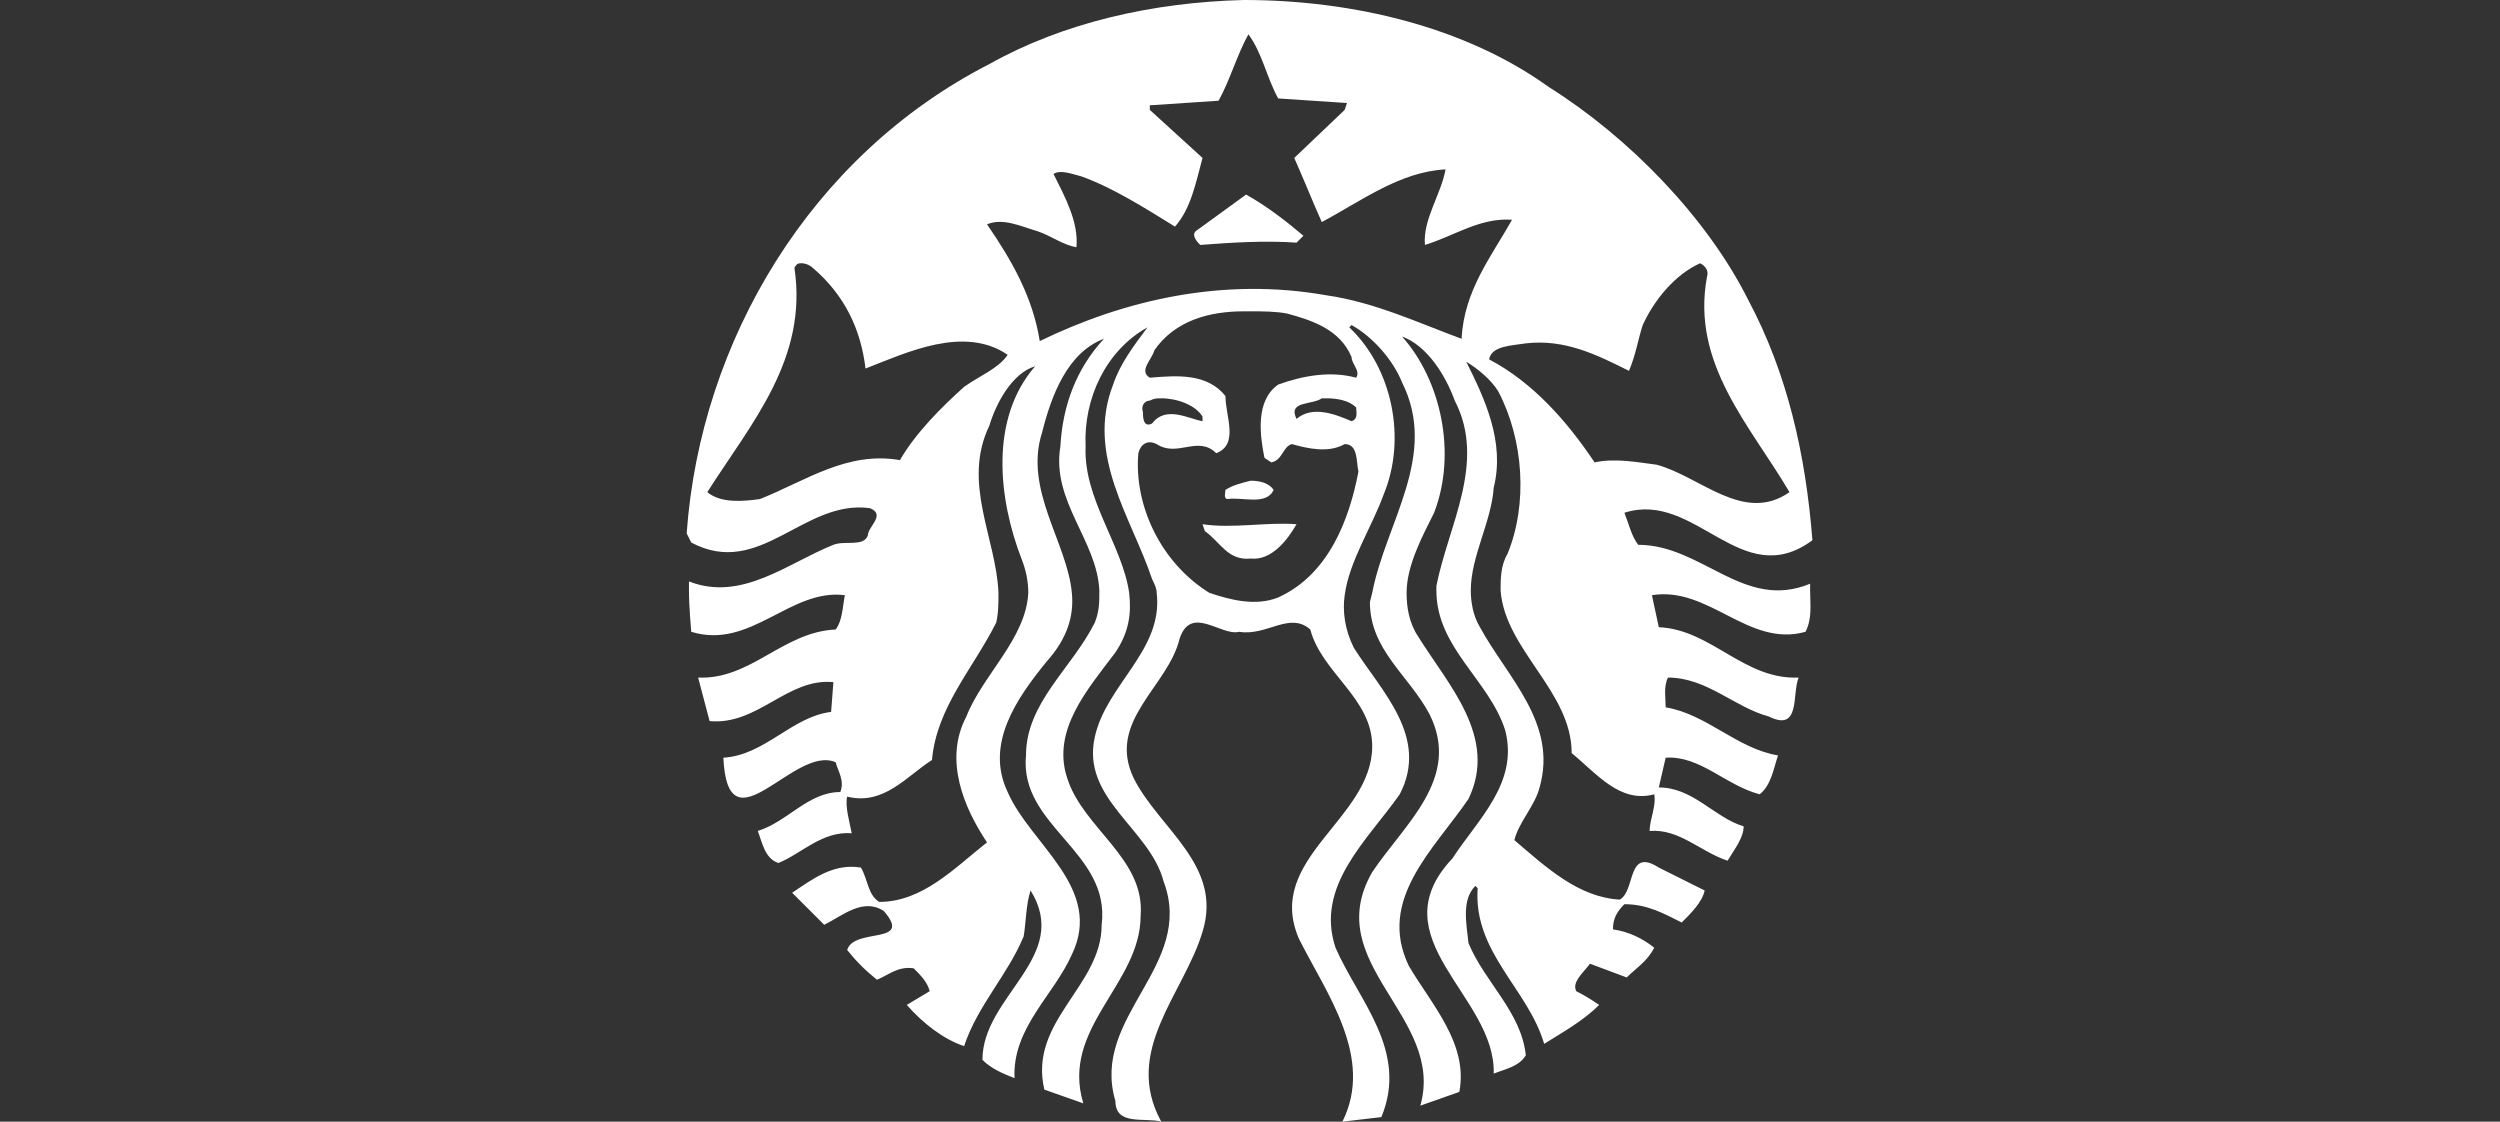 <?xml version="1.0" encoding="UTF-8"?>
<svg xmlns="http://www.w3.org/2000/svg" width="1500" height="673" viewBox="0 0 1500 673" fill="none">
  <rect x="0" y="0" width="1500" height="673" fill="#333333" stroke="none"/>
  <path d="M747.66 116.745C760.041 123.612 772.422 133.227 782.051 141.467L777.924 145.588C758.665 144.214 738.03 145.588 720.147 146.961C718.771 145.588 714.644 141.467 717.395 138.72L747.66 116.745ZM1086.07 354.355C1086.07 362.596 1087.45 370.837 1083.32 379.078C1048.93 388.692 1025.54 351.608 991.151 357.102L995.278 376.331C1026.92 377.704 1046.18 407.92 1079.19 406.547C1075.07 416.161 1080.57 439.51 1061.31 429.896C1040.67 424.402 1024.17 406.547 1000.78 406.547C998.029 412.041 999.405 418.908 999.405 424.402C1024.17 428.522 1042.05 449.124 1066.81 453.245C1064.06 461.486 1062.69 471.1 1055.81 476.594C1035.17 471.1 1020.04 453.245 999.405 454.618L995.278 472.473C1015.91 472.473 1028.29 490.329 1046.18 495.822C1046.18 502.69 1040.67 509.557 1036.55 516.424C1020.04 510.931 1007.66 497.196 989.775 498.569C989.775 491.702 993.902 483.461 992.527 476.594C971.892 482.088 958.135 464.233 943.003 451.871C943.003 414.788 903.109 390.065 900.358 354.355C900.358 347.488 900.358 339.247 904.485 332.38C916.866 302.163 914.114 263.706 898.982 234.863C894.855 227.996 886.601 221.129 879.723 217.008C890.728 238.984 903.109 265.08 896.231 292.549C894.855 313.151 882.474 333.753 882.474 354.355C882.474 361.222 883.85 369.463 887.977 376.331C904.485 406.547 934.749 434.016 923.744 472.473C920.992 483.461 911.363 493.076 908.612 504.063C927.871 520.545 947.13 538.4 971.892 539.773C981.521 534.28 976.019 508.184 995.278 520.545L1022.79 534.28C1021.42 541.147 1014.54 548.014 1009.03 553.508C998.029 548.014 988.4 542.52 974.643 542.52C970.516 546.641 967.765 550.761 967.765 557.629C977.394 559.002 985.648 563.122 992.527 568.616C988.4 576.857 981.521 580.978 976.019 586.471L954.008 578.231C949.881 583.724 943.003 589.218 945.754 594.712C951.257 597.459 955.384 600.206 959.511 602.953C949.881 612.567 937.5 619.435 926.495 626.302C916.866 593.339 883.85 571.363 886.601 532.906L885.225 531.533C876.972 539.773 879.723 553.508 881.098 565.869C890.728 589.218 912.739 607.073 915.49 633.169C911.363 640.037 903.109 641.41 896.231 644.157C897.606 597.459 826.072 563.122 871.469 515.051C886.601 491.702 911.363 469.727 903.109 438.137C893.479 407.92 861.839 388.692 861.839 354.355V351.608C868.718 315.898 892.104 277.441 872.845 240.357C867.342 225.249 856.337 207.394 841.204 201.9C864.591 227.996 874.22 271.947 860.464 307.657C853.585 321.392 843.956 339.247 843.956 355.729C843.956 363.969 845.331 373.584 850.834 381.824C868.718 410.667 898.982 442.257 881.098 479.341C860.464 509.557 826.072 539.773 845.331 579.604C859.088 602.953 881.098 626.302 875.596 655.145L852.21 663.386C867.342 609.82 791.681 578.231 823.321 523.292C842.58 494.449 876.972 466.98 857.712 428.522C845.331 405.173 821.945 390.065 821.945 361.222L823.321 355.729C831.575 313.151 863.215 273.32 841.204 229.369C835.702 215.635 823.321 201.9 810.94 195.033L809.564 196.406C835.702 221.129 843.956 263.706 830.199 296.669C823.321 315.898 809.564 336.5 806.813 357.102C805.437 366.716 806.813 377.704 812.316 388.692C828.824 414.788 857.712 442.257 839.829 476.594C820.57 504.063 788.93 531.533 801.311 568.616C815.067 600.206 845.331 630.422 828.824 670.253L805.437 673C824.697 634.543 795.808 596.086 779.3 563.122C758.665 515.051 823.321 491.702 823.321 447.751C823.321 418.908 793.056 403.8 786.178 377.704C773.797 366.716 760.041 381.824 743.533 379.078C732.528 381.824 714.644 362.596 707.766 383.198C700.888 412.041 663.745 432.643 680.253 466.98C695.385 497.196 733.903 519.171 721.522 559.002C710.517 596.086 673.374 630.422 696.761 673C687.131 670.253 669.248 675.747 669.248 660.639C654.115 609.82 717.396 579.604 698.136 528.786C689.882 497.196 648.613 479.341 656.867 442.257C663.745 410.667 698.136 390.065 694.009 355.729C694.009 352.982 692.634 350.235 691.258 347.488C678.877 310.404 651.364 273.32 667.872 230.743C671.999 218.382 680.253 207.394 688.507 196.406C663.745 210.141 649.988 238.984 651.364 267.827C649.988 299.416 673.375 326.886 677.502 355.729C678.877 368.09 677.501 379.078 669.248 391.439C652.74 413.414 630.729 438.137 640.359 466.98C649.988 497.196 687.131 515.051 684.38 549.388C684.38 590.592 636.232 616.688 649.988 662.012L626.602 653.771C616.973 612.567 660.994 591.965 660.994 554.882C666.496 510.931 611.47 495.822 615.597 453.245C615.597 421.655 643.11 401.053 656.867 373.584C659.618 366.716 659.618 361.222 659.618 354.355C658.242 324.139 630.729 300.79 636.232 267.827C637.608 243.104 645.861 221.129 662.369 203.273C640.359 211.514 630.729 237.61 625.227 259.586C614.221 293.922 640.359 325.512 643.11 355.729C644.486 369.463 640.359 383.198 627.978 396.933C610.094 418.908 590.835 446.378 604.592 475.22C618.348 506.81 662.369 532.906 643.11 572.737C632.105 597.459 607.343 616.688 608.719 646.904C601.84 644.157 594.962 641.41 589.46 635.916C589.46 597.459 643.11 574.11 618.348 534.28C615.597 542.52 615.597 553.508 614.221 561.749C604.592 585.098 586.708 602.953 578.454 627.676C566.073 623.555 553.692 613.941 544.063 602.953L557.819 594.712C556.444 589.218 552.317 585.098 548.19 580.978C538.56 579.604 533.058 585.098 526.179 587.845C519.301 582.351 513.798 576.857 508.296 569.99C512.423 556.255 548.19 567.243 530.306 546.641C517.925 538.4 505.545 549.388 494.539 554.882L475.28 535.653C487.661 527.412 500.042 517.798 516.55 520.545C520.677 527.412 520.677 537.027 527.555 541.147C553.693 541.147 572.952 520.545 592.211 505.437C578.454 484.835 566.073 455.992 579.83 429.896C589.459 405.173 615.597 383.198 616.973 355.729C616.973 348.861 615.597 341.994 612.846 335.127C599.089 299.416 593.586 251.345 621.1 219.755C607.343 223.876 597.713 241.731 593.586 255.465C577.079 289.802 597.713 322.765 599.089 355.729C599.089 361.222 599.089 368.09 597.713 373.584C583.957 401.053 561.946 424.402 559.195 455.992C544.063 465.606 530.306 483.461 508.296 477.967C506.92 483.461 509.671 493.076 511.047 499.943C493.164 498.569 480.783 512.304 467.026 517.798C458.772 515.051 457.397 505.437 454.645 498.569C472.529 493.075 484.91 475.22 504.169 475.22C506.92 468.353 502.793 462.859 501.418 457.365C476.656 446.378 436.762 512.304 434.01 454.618C458.772 453.245 475.28 429.896 498.666 427.149L500.042 409.294C472.529 406.547 454.645 435.39 425.757 432.643L418.878 406.547C450.518 407.92 469.778 379.078 501.418 377.704C505.545 372.21 505.545 363.969 506.92 357.102C473.905 352.982 450.518 390.065 414.751 379.078C414.751 379.078 413.376 363.969 413.376 354.355C413.376 352.982 413.376 350.235 413.376 348.861C445.016 361.222 472.529 337.873 500.042 326.886C506.92 324.139 517.925 328.259 520.677 321.392C520.677 315.898 531.682 309.031 522.052 304.91C482.158 299.416 456.021 347.488 414.751 325.512L412 320.018C420.254 204.647 486.285 93.396 593.586 38.457C637.607 13.735 691.258 1.373 746.284 0C812.316 0 879.723 16.482 929.246 52.192C977.394 82.408 1024.17 130.48 1048.93 179.924C1072.31 223.876 1083.32 271.947 1087.45 324.139C1044.8 355.729 1017.29 293.922 974.643 307.657C977.394 314.525 978.77 321.392 982.897 326.886C1021.42 326.886 1046.18 366.716 1086.07 350.235V354.355ZM604.592 212.888C578.454 195.033 544.063 211.514 519.301 221.129C516.55 197.78 506.92 177.178 487.661 160.696C486.285 159.322 483.534 157.949 480.783 157.949C479.407 157.949 478.031 157.949 476.656 160.696C484.91 215.635 450.518 254.092 424.381 295.296C432.635 302.163 446.391 300.79 456.021 299.416C483.534 288.429 508.296 270.573 539.936 276.067C549.566 259.586 564.698 244.478 578.454 232.116C588.084 225.249 599.089 221.129 604.592 212.888ZM685.755 247.224C685.755 249.971 685.755 256.839 691.258 254.092C699.512 243.104 713.269 251.345 721.522 252.718V249.971C717.395 243.104 706.39 238.984 696.761 238.984C694.009 238.984 692.634 238.984 689.882 240.357C687.131 240.357 684.38 243.104 685.755 247.224ZM810.94 214.261C804.062 197.78 787.554 192.286 772.422 188.165C765.543 186.792 757.289 186.792 750.411 186.792C749.036 186.792 747.66 186.792 746.284 186.792C725.649 186.792 705.015 192.286 692.634 210.141C691.258 215.635 683.004 222.502 689.882 226.622C706.39 225.249 724.274 223.875 735.279 237.61C735.279 249.971 743.533 266.453 729.776 271.947C718.771 260.959 706.39 274.694 694.009 266.453C688.507 263.706 684.38 266.453 683.004 271.947C680.253 303.537 696.761 337.873 725.649 355.729C738.03 359.849 753.163 363.969 766.919 358.475C797.184 344.741 809.564 311.778 815.067 282.935C813.691 277.441 815.067 266.453 806.813 266.453C797.183 271.947 784.803 269.2 775.173 266.453C769.67 267.827 769.67 276.067 762.792 277.441L758.665 274.694C755.914 260.959 753.163 240.357 766.919 230.743C782.051 225.249 798.559 222.502 813.691 226.622C816.443 222.502 810.94 218.382 810.94 214.261ZM795.808 238.984C794.432 238.984 794.432 238.984 793.056 238.984C787.554 243.104 772.422 240.357 777.924 251.345C787.554 243.104 801.31 248.598 810.94 252.718C815.067 251.345 813.691 247.224 813.691 244.478C809.564 240.357 802.686 238.984 795.808 238.984ZM907.236 131.853C887.977 130.48 872.845 141.467 854.961 146.961C853.585 131.853 864.591 116.745 867.342 101.637C839.829 103.01 816.443 120.865 793.056 133.227C787.554 120.865 782.051 107.131 776.549 94.769L806.813 65.927L808.189 61.806L766.919 59.059C760.041 46.698 757.289 31.59 749.036 20.602C742.157 32.963 738.03 48.071 731.152 60.433L689.882 63.18V65.927L721.522 94.769C717.395 109.878 714.644 124.986 705.015 135.973C687.131 124.986 667.872 112.624 648.613 105.757C643.11 104.384 636.232 101.637 632.105 104.384C638.983 118.118 647.237 133.227 645.861 148.335C637.607 146.961 630.729 141.467 622.475 138.72C612.846 135.973 601.84 130.48 592.211 134.6C607.343 156.575 619.724 178.551 623.851 204.647C674.75 179.924 733.903 166.19 795.808 177.178C824.697 181.298 850.834 193.659 876.972 203.273C878.347 174.431 894.855 153.829 907.236 131.853ZM993.902 278.814C1020.04 285.682 1046.18 314.524 1073.69 295.296C1050.3 255.465 1014.54 218.382 1024.17 166.19C1025.54 162.069 1022.79 159.322 1020.04 157.949C1004.91 164.816 992.527 179.924 985.648 195.033C982.897 203.273 981.521 212.888 977.394 222.502C958.135 212.888 938.876 203.273 915.49 206.02C907.236 207.394 894.855 207.394 893.479 215.635C919.617 229.369 940.252 252.718 956.76 277.441C969.14 274.694 982.897 277.441 993.902 278.814ZM721.522 314.525L722.898 318.645C732.528 325.512 736.655 336.5 750.411 335.127C762.792 336.5 772.422 324.139 777.924 314.525C760.041 313.151 739.406 317.271 721.522 314.525ZM735.279 293.922C735.279 295.296 733.903 299.416 736.655 299.416C744.909 298.043 760.041 303.537 764.168 293.922C761.416 289.802 755.914 288.429 750.411 288.429C744.909 289.802 739.406 291.176 735.279 293.922Z" fill="white"></path>
</svg>
